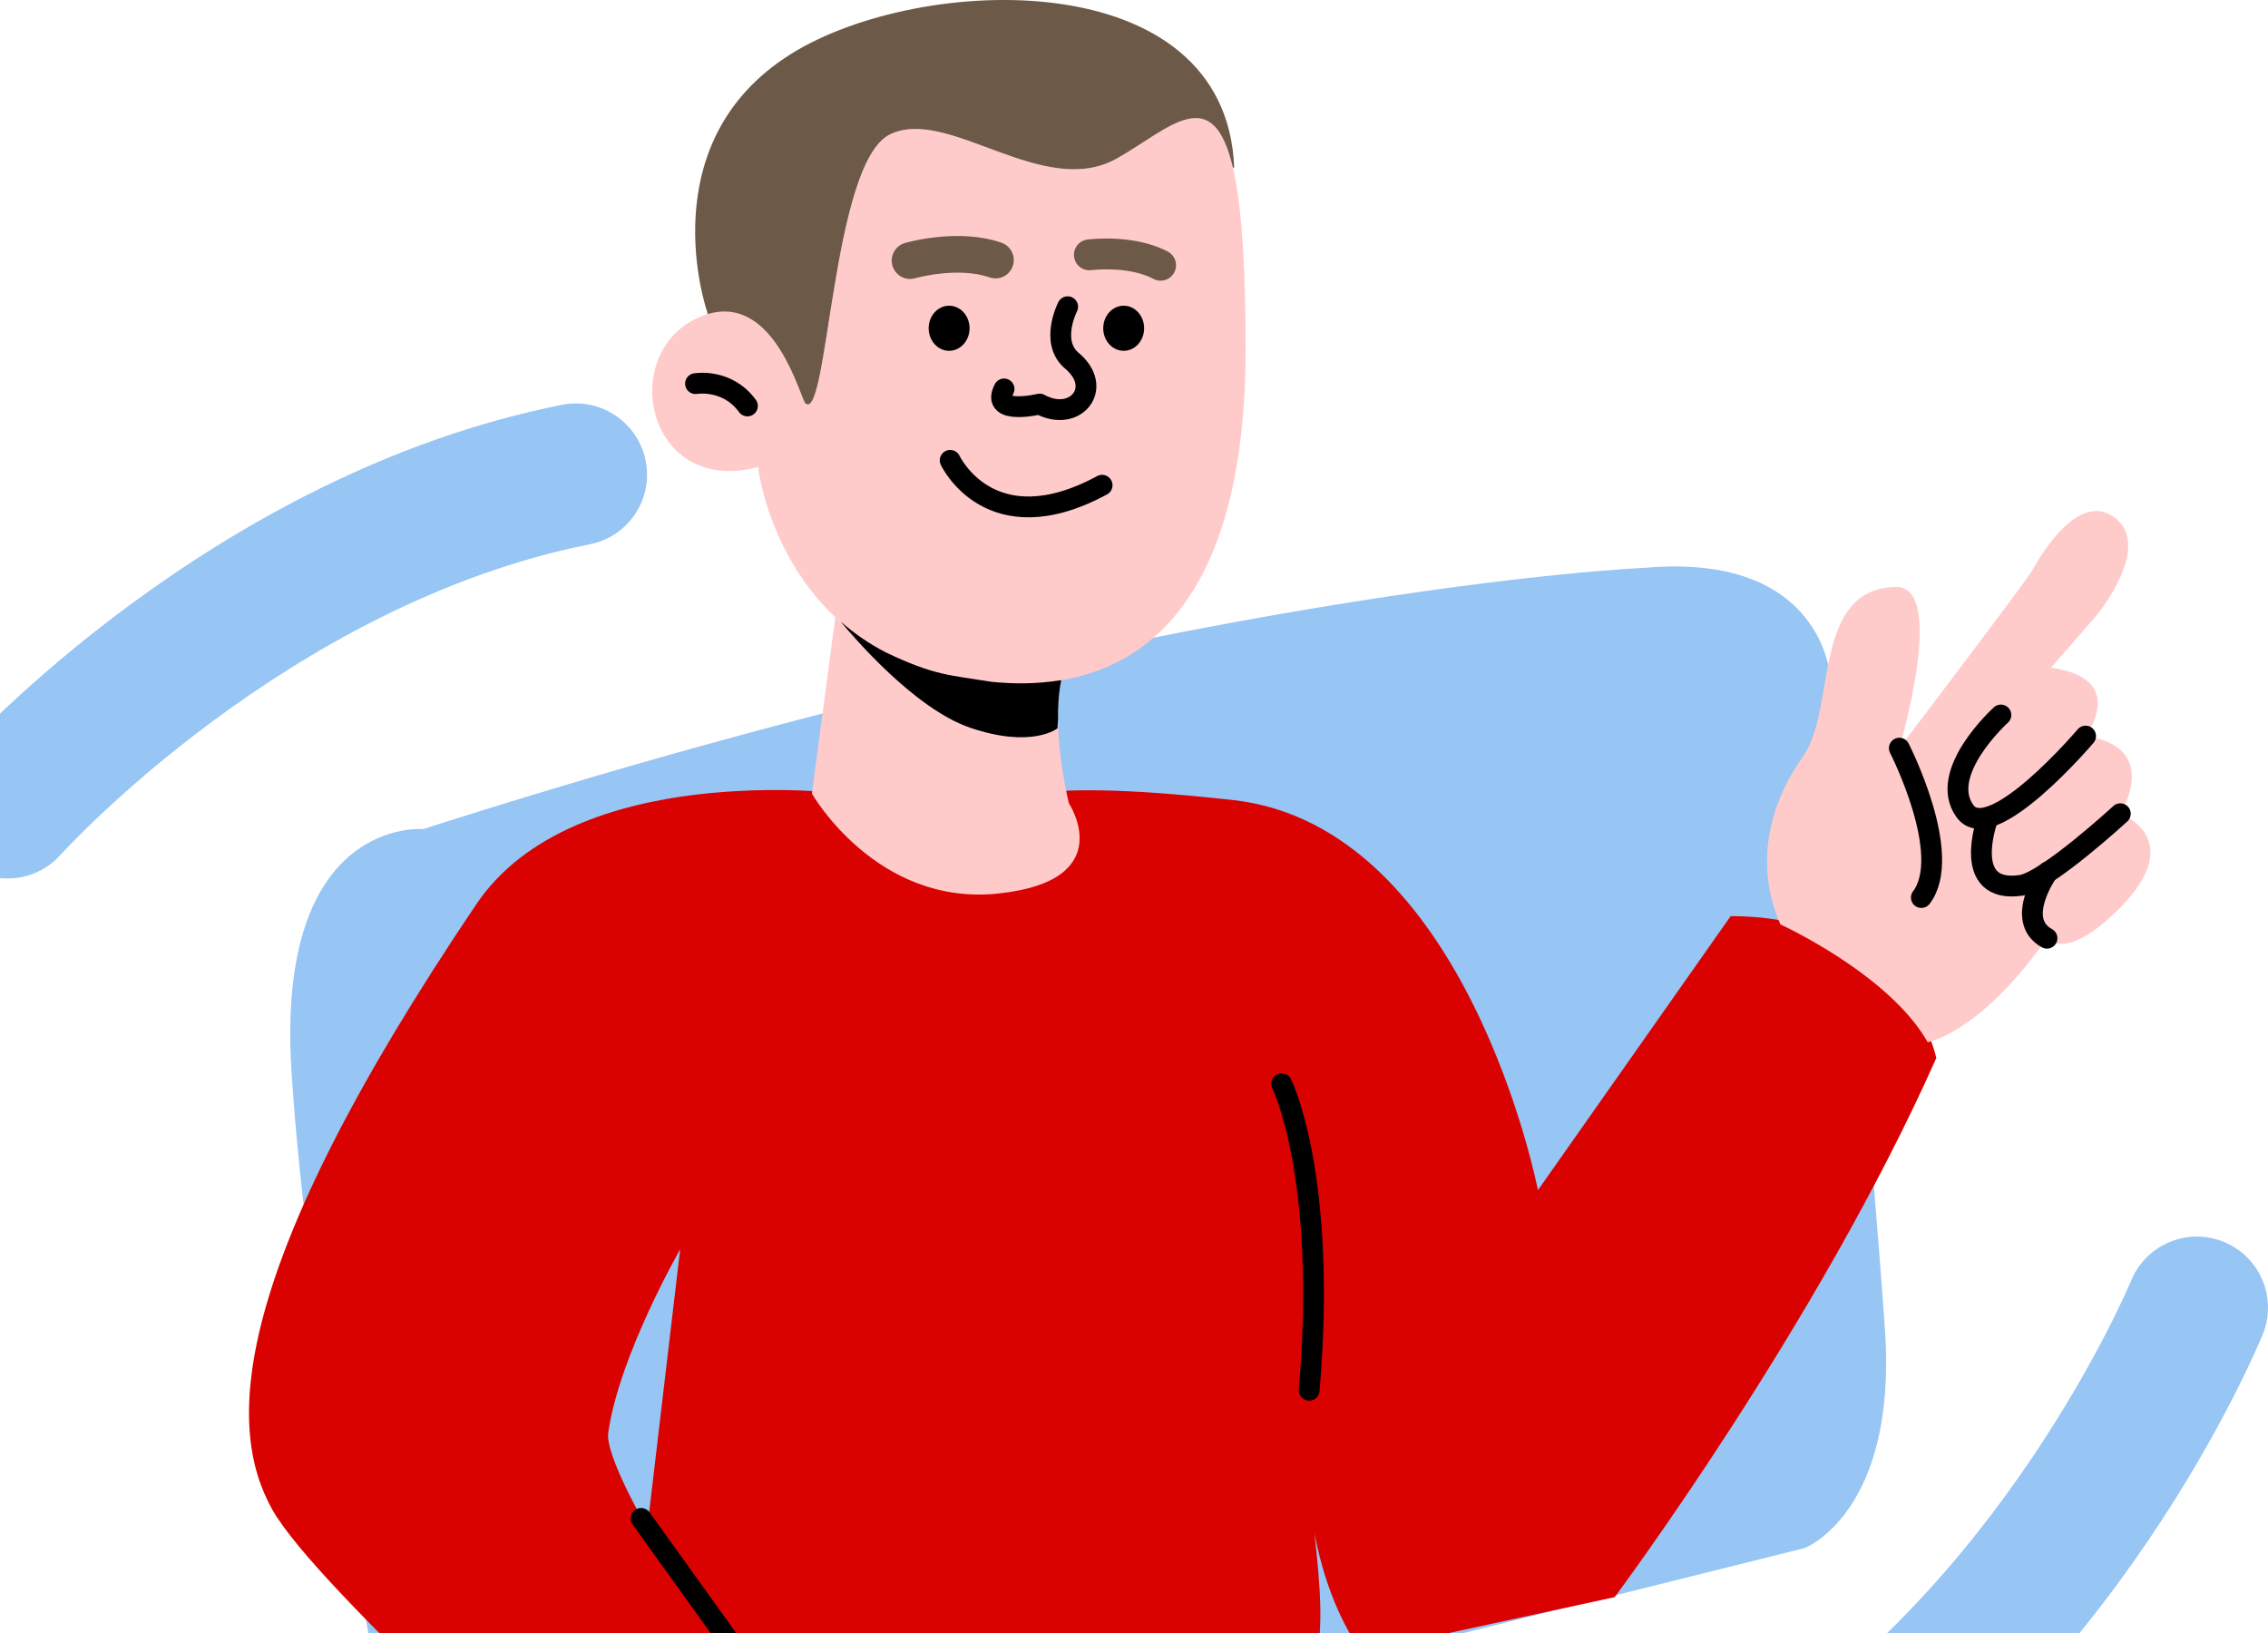 <svg width="218" height="157" viewBox="0 0 218 157" fill="none" xmlns="http://www.w3.org/2000/svg">
<g clip-path="url(#clip0_1119_490)">
<path d="M170.303 181C167.976 181 165.709 179.812 164.432 177.671C162.498 174.431 163.557 170.241 166.797 168.309C192.261 153.115 204.725 123.39 204.847 123.092C206.28 119.607 210.272 117.943 213.758 119.369C217.243 120.799 218.917 124.776 217.492 128.264C216.924 129.651 203.265 162.456 173.795 180.035C172.701 180.688 171.492 181 170.303 181Z" fill="#97C5F4"/>
<path d="M57.633 39.171C59.826 39.951 61.568 41.831 62.059 44.278C62.804 47.979 60.412 51.574 56.715 52.309C27.658 58.093 6.02 81.932 5.807 82.172C3.295 84.977 -1.02 85.208 -3.831 82.695C-6.641 80.178 -6.895 75.868 -4.392 73.059C-3.395 71.941 20.394 45.6 54.021 38.91C55.269 38.66 56.513 38.772 57.633 39.171Z" fill="#97C5F4"/>
<path d="M158.018 54.583C158.018 54.583 113.241 56.444 40.676 79.688C40.676 79.688 26.474 78.446 28.017 102.932C29.559 127.412 36.663 163.673 36.663 163.673C36.663 163.673 36.047 182.266 58.896 176.997C81.746 171.728 173.458 148.796 173.458 148.796C173.458 148.796 182.415 145.387 181.177 127.724C179.94 110.06 175.927 65.122 175.927 65.122C175.927 65.122 175.311 53.035 158.018 54.583Z" fill="#97C5F4"/>
<path d="M166.353 88.053L147.827 114.394C147.827 114.394 141.035 79.375 118.491 76.896C95.948 74.417 101.197 77.826 81.129 76.277C81.129 76.277 55.193 72.981 45.804 86.887C21.659 122.652 21.838 137.331 26.162 145.079C30.485 152.826 57.842 177.005 57.842 177.005L89.086 169.717L126.31 160.091C127.317 156.976 126.876 152.117 126.345 147.386C127.502 153.405 129.675 157.116 130.871 158.782L155.201 153.513C155.201 153.513 174.69 127.416 186.117 101.693C186.117 101.693 183.336 88.058 166.353 88.058V88.053ZM62.215 146.885C62.215 146.885 58.153 139.913 58.464 137.71C59.498 130.332 65.378 120.078 65.378 120.078L62.215 146.889V146.885Z" fill="#D90200"/>
<path d="M107.374 15.225C100.271 19.252 91.071 10.15 85.511 12.94C79.954 15.73 79.59 40.631 77.422 38.78C76.909 38.342 74.21 26.959 66.8 30.68C59.391 34.4 62.36 47.684 72.86 44.893C72.86 44.893 74.646 60.475 89.775 64.503C104.905 68.53 119.728 63.261 119.728 33.511C119.728 3.761 114.478 11.197 107.374 15.225Z" fill="#FFCACA"/>
<path d="M68.015 30.197C74.506 28.233 76.94 38.364 77.422 38.775C79.59 40.631 79.95 15.726 85.51 12.935C91.071 10.145 100.271 19.252 107.375 15.22C112.44 12.344 116.566 7.747 118.514 16.145L118.63 16.06C117.82 -3.631 88.412 -2.543 76.049 5.174C62.319 13.743 67.97 29.957 67.97 29.957L68.015 30.192V30.197Z" fill="#6D5947"/>
<path d="M102.007 65.374C99.834 65.735 97.558 65.766 95.227 65.522C91.336 64.891 89.775 64.922 85.159 62.714C83.266 61.743 81.659 60.574 80.296 59.296L80.215 59.892L78.038 76.278C78.038 76.278 84.214 87.123 95.948 85.885C107.68 84.644 102.741 77.207 102.741 77.207C102.741 77.207 100.995 70.173 102.002 65.378L102.007 65.374Z" fill="#FFCACA"/>
<path d="M123.197 104.172C123.197 104.172 127.601 113.008 125.838 133.629" stroke="black" stroke-width="2" stroke-linecap="round" stroke-linejoin="round"/>
<path d="M61.622 145.946L76.004 165.98" stroke="black" stroke-width="2" stroke-linecap="round" stroke-linejoin="round"/>
<path d="M182.562 71.912C182.562 71.912 187.21 56.262 182.185 56.411C174.091 56.655 176.534 68.169 173.327 72.67C170.124 77.171 168.567 82.933 171.131 88.853C171.131 88.853 181.568 93.611 185.289 100.172C185.289 100.172 190.345 99.305 196.756 90.171C196.756 90.171 198.321 92.424 203.167 87.855C210.725 80.721 203.806 78.206 203.806 78.206C203.806 78.206 207.845 71.831 200.472 70.743C200.472 70.743 204.665 65.22 197.138 64.182L201.511 59.166C201.511 59.166 207.175 52.325 203.072 49.625C199.901 47.535 196.63 52.51 195.307 54.872C194.736 55.897 182.562 71.907 182.562 71.907V71.912Z" fill="#FFCACA"/>
<path d="M91.228 33.719C92.314 33.719 93.195 32.748 93.195 31.552C93.195 30.355 92.314 29.384 91.228 29.384C90.143 29.384 89.263 30.355 89.263 31.552C89.263 32.748 90.143 33.719 91.228 33.719Z" fill="black"/>
<path d="M108.008 33.719C109.094 33.719 109.974 32.748 109.974 31.552C109.974 30.355 109.094 29.384 108.008 29.384C106.922 29.384 106.042 30.355 106.042 31.552C106.042 32.748 106.922 33.719 108.008 33.719Z" fill="black"/>
<path d="M102.624 29.483C102.624 29.483 100.874 32.869 103.037 34.68C106.147 37.281 103.348 40.708 99.929 38.838C99.929 38.838 95.165 39.981 96.51 37.384" stroke="black" stroke-width="2" stroke-linecap="round" stroke-linejoin="round"/>
<path d="M91.332 44.247C91.332 44.247 95.165 52.46 105.935 46.64" stroke="black" stroke-width="2" stroke-linecap="round" stroke-linejoin="round"/>
<path d="M87.471 26.814C86.711 26.814 86.005 26.313 85.784 25.541C85.514 24.607 86.05 23.631 86.981 23.36C87.189 23.297 92.128 21.889 96.267 23.333C97.18 23.654 97.665 24.656 97.347 25.577C97.027 26.494 96.028 26.982 95.111 26.661C92.042 25.591 87.998 26.733 87.958 26.742C87.796 26.787 87.633 26.81 87.471 26.81V26.814Z" fill="#6D5947"/>
<path d="M104.487 25.966C103.852 25.871 103.33 25.361 103.24 24.693C103.132 23.88 103.703 23.135 104.509 23.027C104.689 23.004 108.981 22.453 112.251 24.183C112.975 24.566 113.25 25.465 112.868 26.187C112.485 26.914 111.594 27.19 110.87 26.806C108.45 25.524 104.932 25.962 104.896 25.966C104.756 25.984 104.617 25.984 104.482 25.966H104.487Z" fill="#6D5947"/>
<path d="M192.326 68.724C192.326 68.724 186.185 74.269 188.879 77.975C191.398 81.434 200.468 70.751 200.468 70.751" stroke="black" stroke-width="2" stroke-linecap="round" stroke-linejoin="round"/>
<path d="M191.011 78.829C191.011 78.829 188.456 85.949 194.272 85.096C196.724 84.734 203.806 78.214 203.806 78.214" stroke="black" stroke-width="2" stroke-linecap="round" stroke-linejoin="round"/>
<path d="M196.829 83.814C196.829 83.814 193.558 88.428 196.756 90.18" stroke="black" stroke-width="2" stroke-linecap="round" stroke-linejoin="round"/>
<path d="M182.563 71.912C182.563 71.912 187.804 82.142 184.681 86.269" stroke="black" stroke-width="2" stroke-linecap="round" stroke-linejoin="round"/>
<path d="M95.228 65.523C91.336 64.891 89.775 64.922 85.16 62.714C83.491 61.856 82.055 60.841 80.8 59.739C82.033 61.233 87.926 68.128 93.239 69.943C99.205 71.979 101.643 70.007 101.643 70.007C101.643 70.007 101.652 69.794 101.697 69.193C101.679 67.879 101.76 66.561 102.007 65.378C102.007 65.378 101.954 65.392 101.823 65.401C99.704 65.735 97.491 65.762 95.223 65.527L95.228 65.523Z" fill="black"/>
<path d="M66.853 36.874C66.853 36.874 69.881 36.337 71.843 39.019" stroke="black" stroke-width="2" stroke-linecap="round" stroke-linejoin="round"/>
</g>
<defs>
<clipPath id="clip0_1119_490">
<rect width="226" height="181" fill="white" transform="translate(-8)"/>
</clipPath>
</defs>
</svg>
